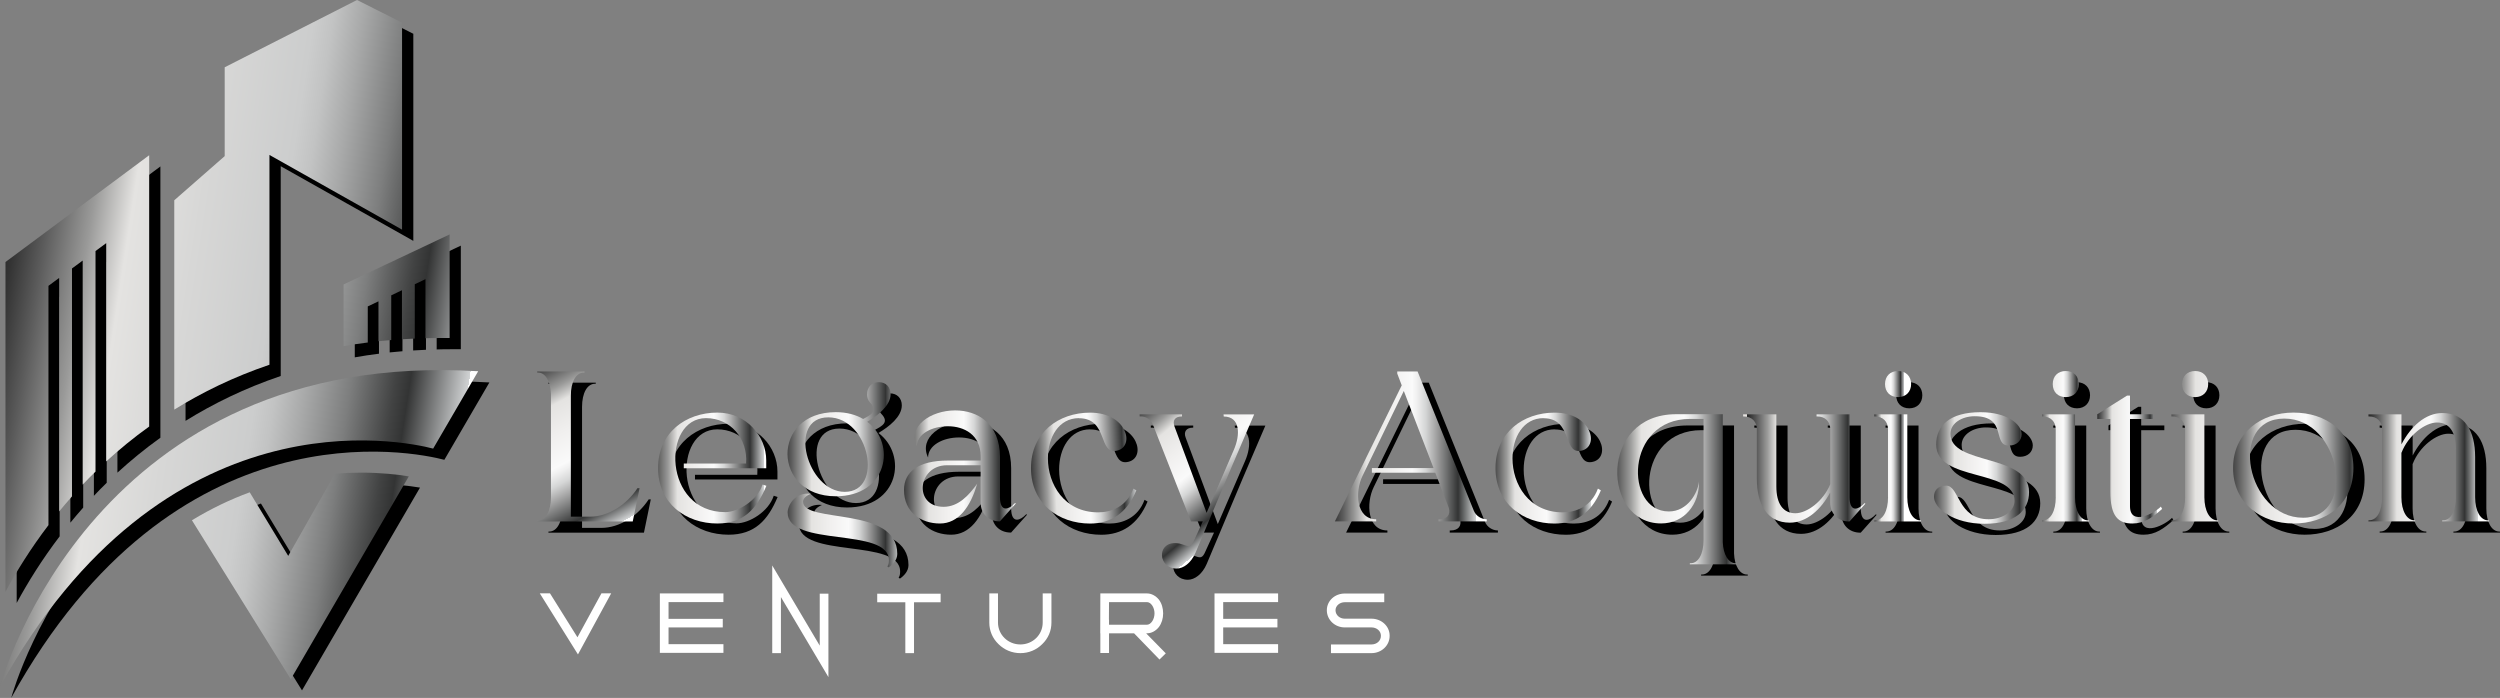 <?xml version="1.0" encoding="UTF-8"?>
<svg id="Layer_1" data-name="Layer 1" xmlns="http://www.w3.org/2000/svg" xmlns:xlink="http://www.w3.org/1999/xlink" viewBox="0 0 446.27 124.59">
  <rect x="0" y="0" width="446.27" height="124.59" fill="#808080" stroke="none"/>
  <defs>
    <style>
      .cls-1 {
        fill: url(#linear-gradient);
      }

      .cls-1, .cls-2, .cls-3, .cls-4, .cls-5, .cls-6, .cls-7, .cls-8, .cls-9, .cls-10, .cls-11, .cls-12, .cls-13, .cls-14, .cls-15, .cls-16, .cls-17, .cls-18, .cls-19, .cls-20, .cls-21, .cls-22, .cls-23, .cls-24 {
        stroke-width: 0px;
      }

      .cls-2 {
        fill: url(#linear-gradient-11);
      }

      .cls-3 {
        fill: url(#linear-gradient-12);
      }

      .cls-4 {
        fill: url(#linear-gradient-13);
      }

      .cls-5 {
        fill: url(#linear-gradient-10);
      }

      .cls-6 {
        fill: url(#linear-gradient-17);
      }

      .cls-7 {
        fill: url(#linear-gradient-16);
      }

      .cls-8 {
        fill: url(#linear-gradient-19);
      }

      .cls-9 {
        fill: url(#linear-gradient-15);
      }

      .cls-10 {
        fill: url(#linear-gradient-21);
      }

      .cls-11 {
        fill: url(#linear-gradient-18);
      }

      .cls-12 {
        fill: url(#linear-gradient-14);
      }

      .cls-13 {
        fill: url(#linear-gradient-22);
      }

      .cls-14 {
        fill: url(#linear-gradient-20);
      }

      .cls-15 {
        fill: url(#linear-gradient-4);
      }

      .cls-16 {
        fill: url(#linear-gradient-2);
      }

      .cls-17 {
        fill: url(#linear-gradient-3);
      }

      .cls-18 {
        fill: url(#linear-gradient-8);
      }

      .cls-19 {
        fill: url(#linear-gradient-9);
      }

      .cls-20 {
        fill: url(#linear-gradient-7);
      }

      .cls-21 {
        fill: url(#linear-gradient-5);
      }

      .cls-22 {
        fill: url(#linear-gradient-6);
      }

      .cls-24 {
        fill: #fff;
      }
    </style>
    <linearGradient id="linear-gradient" x1="92.76" y1="65.89" x2="108.11" y2="94.66" gradientUnits="userSpaceOnUse">
      <stop offset="0" stop-color="#e5e2df"/>
      <stop offset="0" stop-color="#d6d3d0"/>
      <stop offset="0" stop-color="#afacaa"/>
      <stop offset="0" stop-color="#706e6d"/>
      <stop offset="0" stop-color="#262626"/>
      <stop offset=".03" stop-color="#343434"/>
      <stop offset=".09" stop-color="#5b5b5b"/>
      <stop offset=".18" stop-color="#9a9a99"/>
      <stop offset=".26" stop-color="#e4e3e1"/>
      <stop offset=".41" stop-color="#f0efee"/>
      <stop offset=".57" stop-color="#fafafa"/>
      <stop offset=".6" stop-color="#f0f0f0"/>
      <stop offset=".66" stop-color="#d5d6d6"/>
      <stop offset=".72" stop-color="#ababab"/>
      <stop offset=".8" stop-color="#707171"/>
      <stop offset=".88" stop-color="#333434"/>
      <stop offset="1" stop-color="#d1d3d4"/>
      <stop offset="1" stop-color="#fff"/>
    </linearGradient>
    <linearGradient id="linear-gradient-2" x1="115.5" y1="83.55" x2="136.39" y2="83.55" xlink:href="#linear-gradient"/>
    <linearGradient id="linear-gradient-3" x1="139.33" y1="84.75" x2="160.63" y2="84.75" xlink:href="#linear-gradient"/>
    <linearGradient id="linear-gradient-4" x1="160.5" y1="83.36" x2="180.8" y2="83.36" xlink:href="#linear-gradient"/>
    <linearGradient id="linear-gradient-5" x1="183.27" y1="83.99" x2="202.8" y2="83.23" xlink:href="#linear-gradient"/>
    <linearGradient id="linear-gradient-6" x1="203.14" y1="71.9" x2="220.61" y2="92.9" xlink:href="#linear-gradient"/>
    <linearGradient id="linear-gradient-7" x1="237.09" y1="79.69" x2="263.44" y2="79.69" gradientUnits="userSpaceOnUse">
      <stop offset=".02" stop-color="#262626"/>
      <stop offset=".04" stop-color="#343434"/>
      <stop offset=".1" stop-color="#5b5b5b"/>
      <stop offset=".18" stop-color="#9a9a99"/>
      <stop offset=".26" stop-color="#e4e3e1"/>
      <stop offset=".41" stop-color="#f0efee"/>
      <stop offset=".57" stop-color="#fafafa"/>
      <stop offset=".6" stop-color="#f0f0f0"/>
      <stop offset=".66" stop-color="#d5d6d6"/>
      <stop offset=".72" stop-color="#ababab"/>
      <stop offset=".8" stop-color="#707171"/>
      <stop offset=".88" stop-color="#333434"/>
      <stop offset="1" stop-color="#d1d3d4"/>
      <stop offset="1" stop-color="#fff"/>
    </linearGradient>
    <linearGradient id="linear-gradient-8" x1="265.68" y1="83.55" x2="283.92" y2="83.55" xlink:href="#linear-gradient"/>
    <linearGradient id="linear-gradient-9" x1="286.59" y1="87.35" x2="311.15" y2="87.35" xlink:href="#linear-gradient"/>
    <linearGradient id="linear-gradient-10" x1="311.8" y1="83.63" x2="332.28" y2="83.63" xlink:href="#linear-gradient"/>
    <linearGradient id="linear-gradient-11" x1="334.38" y1="79.65" x2="339.92" y2="79.65" xlink:href="#linear-gradient"/>
    <linearGradient id="linear-gradient-12" x1="344.03" y1="83.53" x2="362.75" y2="83.53" xlink:href="#linear-gradient"/>
    <linearGradient id="linear-gradient-13" x1="363.8" y1="79.65" x2="371.69" y2="79.65" xlink:href="#linear-gradient"/>
    <linearGradient id="linear-gradient-14" x1="374.15" y1="82.04" x2="385.11" y2="82.04" xlink:href="#linear-gradient"/>
    <linearGradient id="linear-gradient-15" x1="385.8" y1="79.65" x2="409.34" y2="79.65" xlink:href="#linear-gradient"/>
    <linearGradient id="linear-gradient-16" x1="397.21" y1="83.55" x2="422.5" y2="83.55" gradientUnits="userSpaceOnUse">
      <stop offset="0" stop-color="#262626"/>
      <stop offset=".03" stop-color="#343434"/>
      <stop offset=".09" stop-color="#5b5b5b"/>
      <stop offset=".18" stop-color="#9a9a99"/>
      <stop offset=".26" stop-color="#e4e3e1"/>
      <stop offset=".41" stop-color="#f0efee"/>
      <stop offset=".57" stop-color="#fafafa"/>
      <stop offset=".6" stop-color="#f0f0f0"/>
      <stop offset=".66" stop-color="#d5d6d6"/>
      <stop offset=".72" stop-color="#ababab"/>
      <stop offset=".8" stop-color="#707171"/>
      <stop offset=".88" stop-color="#333434"/>
      <stop offset="1" stop-color="#d1d3d4"/>
      <stop offset="1" stop-color="#fff"/>
    </linearGradient>
    <linearGradient id="linear-gradient-17" x1="422.78" y1="83.4" x2="442.3" y2="83.4" xlink:href="#linear-gradient"/>
    <linearGradient id="linear-gradient-18" x1="1.98" y1="29.57" x2="87.63" y2="42.75" gradientUnits="userSpaceOnUse">
      <stop offset="0" stop-color="#e5e2df"/>
      <stop offset="0" stop-color="#d6d3d0"/>
      <stop offset="0" stop-color="#afacaa"/>
      <stop offset="0" stop-color="#706e6d"/>
      <stop offset="0" stop-color="#262626"/>
      <stop offset=".03" stop-color="#343434"/>
      <stop offset=".09" stop-color="#5b5b5b"/>
      <stop offset=".18" stop-color="#9a9a99"/>
      <stop offset=".26" stop-color="#e4e3e1"/>
      <stop offset=".4" stop-color="#d7d7d6"/>
      <stop offset=".57" stop-color="#cccdcd"/>
      <stop offset=".61" stop-color="#c2c3c3"/>
      <stop offset=".67" stop-color="#a8a9a9"/>
      <stop offset=".76" stop-color="#7d7e7e"/>
      <stop offset=".85" stop-color="#424343"/>
      <stop offset=".88" stop-color="#333434"/>
      <stop offset="1" stop-color="#d1d3d4"/>
      <stop offset="1" stop-color="#fff"/>
    </linearGradient>
    <linearGradient id="linear-gradient-19" x1="-7.68" y1="92.34" x2="77.97" y2="105.52" xlink:href="#linear-gradient-18"/>
    <linearGradient id="linear-gradient-20" x1="-3.33" y1="64.04" x2="82.32" y2="77.22" xlink:href="#linear-gradient-18"/>
    <linearGradient id="linear-gradient-21" x1=".23" y1="40.95" x2="85.87" y2="54.13" xlink:href="#linear-gradient-18"/>
    <linearGradient id="linear-gradient-22" x1="-6.83" y1="86.81" x2="78.82" y2="99.99" xlink:href="#linear-gradient-18"/>
  </defs>
  <path class="cls-24" d="m103.17,116.82l-6.81-10.9h1.82l4.9,7.84,4.28-7.84h1.74l-5.93,10.9Z"/>
  <path class="cls-24" d="m129.14,116.54h-11.35v-10.61h11.35v1.55h-9.8v2.99h9.68v1.53h-9.68v2.99h9.8v1.55Z"/>
  <path class="cls-24" d="m139.4,116.59h-1.55v-15.65l8.48,14.31v-9.27h1.55v14.89l-8.48-14.29v10.01Z"/>
  <path class="cls-24" d="m156.58,105.98h11.33v1.53h-4.75v9.08h-1.55v-9.08h-5.02v-1.53Z"/>
  <path class="cls-24" d="m187.69,105.93v5.21c0,1.46-.57,2.82-1.65,3.85-1.03,1.03-2.41,1.6-3.89,1.6s-2.87-.57-3.9-1.6c-1.08-1.03-1.65-2.39-1.65-3.85v-5.21h1.55v5.21c0,2.15,1.77,3.9,3.99,3.9s3.99-1.74,3.99-3.9v-5.21h1.55Z"/>
  <path class="cls-24" d="m204.59,113.05l3.51,3.58-1.12,1.1-4.54-4.68h-4.47v3.51h-1.55v-3.51h-.02l.02-7.12h8.32c.79,0,1.55.41,2.13,1.1.5.67.76,1.53.76,2.46s-.26,1.77-.76,2.44c-.57.72-1.34,1.12-2.13,1.12h-.14Zm.14-1.53c.72,0,1.36-.96,1.36-2.03s-.64-2.01-1.36-2.01h-6.76l-.02,3.13h.02v.91h6.76Z"/>
  <path class="cls-24" d="m228.15,116.54h-11.35v-10.61h11.35v1.55h-9.8v2.99h9.68v1.53h-9.68v2.99h9.8v1.55Z"/>
  <path class="cls-24" d="m248.06,113.46v.07c0,1.7-1.46,3.06-3.23,3.06h-7.24v-1.55h7.24c.93,0,1.67-.65,1.67-1.51v-.07c0-.81-.74-1.46-1.67-1.46h-4.78c-1.77,0-3.2-1.36-3.2-3.06s1.43-2.99,3.2-2.99h7.05v1.55h-7.05c-.91,0-1.65.65-1.65,1.43,0,.86.74,1.51,1.65,1.51h4.78c1.77,0,3.23,1.34,3.23,3.01Z"/>
  <path class="cls-23" d="m103.9,72.63v21.6h3.48c3.17,0,6.46-2.1,8.41-5.08h.38l-1.22,5.93h-17.05v-.19h.12c1.41,0,2.33-1.68,2.33-4.13v-18.47c-.11-2.26-.99-3.79-2.33-3.79h-.12v-.19h8.45v.19h-.12c-1.42,0-2.33,1.68-2.33,4.13Z"/>
  <path class="cls-23" d="m124.05,84.75h11.13c.34-4.51-2.83-8.11-7.15-8.11-7.91,0-7.69,16.78,3.44,16.78,2.26,0,5.73-2.06,6.65-4.93l.69.23c-1.72,4.13-4.09,6.73-8.75,6.73-5.62,0-10.59-3.56-10.59-9.9s4.97-9.9,10.59-9.9c5.12,0,8.72,4.17,8.72,8.53v1.41h-14.72v-.84Z"/>
  <path class="cls-23" d="m156.78,72.36c0-1.26.84-2.14,2.1-2.14s2.1.88,2.1,2.14c0,2.03-2.29,3.82-4.17,4.93,5.24,3.94,3.63,13.3-5.62,13.3-11.35,0-11.62-15.02,0-15.02,1.95,0,3.59.46,4.89,1.22,1.38-.73,2.72-1.41,1.22-2.94-.34-.38-.53-.88-.53-1.49Zm3.63,30.74c.19-.23.27-.57.27-1.07,0-6.04-18.08-2.22-18.08-8.56,0-1.22,1.3-3.67,4.13-3.33-.96.42-1.38.92-1.38,1.41,0,3.98,16.82.69,16.82,9.33,0,1.07-.8,1.91-1.53,2.41l-.23-.19Zm-7.61-13.3c7,0,4.43-13.3-2.94-13.3s-3.82,13.3,2.94,13.3Z"/>
  <path class="cls-23" d="m177.05,85.05h-6c-5.28,0-6.04,7.42-.61,7.42,2.68,0,4.55-2.1,6-4.13-1.19,4.13-3.33,7.11-6.65,7.11s-6.42-1.95-6.42-6c0-3.21,2.56-5.24,7.84-5.24h5.85v-.73c0-3.86-2.94-5.39-5.85-5.39s-5.54,1.41-5.54,3.59c-1.72-3.59,2.48-6.42,6.84-6.42,3.94,0,7.99,2.29,7.99,8.33v7.15c0,1.41.42,2.03,1.03,2.03.46,0,1.07-.34,1.68-.99l.11.12-2.83,3.17h-.04c-2.03,0-3.4-1.38-3.4-3.4v-6.61Z"/>
  <path class="cls-23" d="m194.6,76.64c-3.59,0-5.54,3.4-5.54,7.19,0,4.55,2.87,9.63,8.98,9.63,2.29,0,5.09-.99,6.27-4.24l.54.31c-1.72,4.13-4.63,5.93-8.26,5.93-5.62,0-10.55-3.56-10.55-9.9s4.93-9.9,10.55-9.9c6.61,0,8.03,6,4.86,6.77-3.48.88-1.53-5.77-6.84-5.77Z"/>
  <path class="cls-23" d="m216.7,95.07h-2.1l-6.8-17.28c-.35-.88-1.19-1.45-2.14-1.45h-.23v-.38h7.57v.38h-.08c-1.15,0-1.68.73-1.26,1.8l5.73,15.41,4.86-11.24c1.22-2.79,1.11-5.96-1.8-5.96l-.04-.38h5.47l-4.05,9.44-6.42,15.25c-.8,1.87-2.18,2.83-3.36,2.83-3.25,0-3.67-4.55-.27-4.55,1.07,0,1.8.54,2.41.54.31,0,.57-.19.84-.73l1.68-3.67Z"/>
  <path class="cls-23" d="m247.67,95.07h-7.38l11.93-24.28-.8-2.1v-.38h3.63l10.05,24.89c.38.88,1.3,1.49,2.29,1.49v.38h-8.6v-.38h.15c1.38,0,2.03-.8,1.68-2.03l-2.41-6.27h-11.32v-.84h11.01l-5.31-13.76-7.38,15.18c-1.38,2.83-1.15,7.72,2.45,7.72v.38Z"/>
  <path class="cls-23" d="m277.53,76.64c-3.59,0-5.54,3.4-5.54,7.19,0,4.55,2.87,9.63,8.98,9.63,2.29,0,5.09-.99,6.27-4.24l.53.31c-1.72,4.13-4.63,5.93-8.26,5.93-5.62,0-10.55-3.56-10.55-9.9s4.93-9.9,10.55-9.9c6.61,0,8.03,6,4.86,6.77-3.48.88-1.53-5.77-6.84-5.77Z"/>
  <path class="cls-23" d="m309.54,75.96v22.82c.08,2.26,1.03,3.78,2.33,3.78h.12v.19h-8.33v-.19h.12c1.41,0,2.33-1.68,2.33-4.13v-21.64h-2.41c-11.62,0-11.74,16.52-3.79,16.52,3.36,0,5.16-3.29,5.39-5.35.08,4.09-2.64,7.49-6.77,7.49-10.59,0-11.12-19.5,2.68-19.5h8.33Z"/>
  <path class="cls-23" d="m328.73,89.87c-1.64,3.06-4.21,5.43-7.23,5.43-4.05,0-5.89-3.25-5.89-7.84v-8.83c0-1.38-.92-2.29-2.33-2.29h-.12v-.38h5.93v12.88c0,3.06,1.19,4.78,3.4,4.78,2.03,0,4.97-2.1,6.23-5.2v-9.79c0-1.38-.92-2.29-2.33-2.29h-.12v-.38h5.89v14.8c0,1.41.42,2.03,1.03,2.03.46,0,1.07-.34,1.68-.99l.11.12-2.83,3.17h-.04c-2.03,0-3.4-1.38-3.4-3.4v-1.8Z"/>
  <path class="cls-23" d="m339.02,90.75v-12.12c0-1.38-.92-2.29-2.33-2.29h-.11v-.38h5.89v14.8c0,2.45.96,4.13,2.33,4.13h.12v.19h-8.33v-.19h.11c1.42,0,2.33-1.68,2.33-4.13Zm1.8-22.52c1.42,0,2.33.96,2.33,2.33s-.92,2.33-2.33,2.33-2.33-.92-2.33-2.33.92-2.33,2.33-2.33Z"/>
  <path class="cls-23" d="m362.87,79.51c0,1.19-.92,2.03-2.26,2.03-3.06,0-.19-5.24-6.12-5.24-2.22,0-4.32,1.22-4.32,3.14,0,5.7,14.03,3.48,14.03,10.4,0,3.25-2.41,5.66-7.95,5.66s-9.02-2.75-9.02-4.82c0-1.03.61-1.99,2.18-1.99,2.37,0,2.03,6,7.57,6,2.49,0,4.63-1.41,4.63-3.29,0-5.77-13.99-3.36-13.99-10.05,0-3.4,2.49-5.77,7.91-5.77,4.74,0,7.34,2.14,7.34,3.94Z"/>
  <path class="cls-23" d="m368.96,90.75v-12.12c0-1.38-.92-2.29-2.33-2.29h-.11v-.38h5.89v14.8c0,2.45.96,4.13,2.33,4.13h.12v.19h-8.33v-.19h.11c1.42,0,2.33-1.68,2.33-4.13Zm1.8-22.52c1.42,0,2.33.96,2.33,2.33s-.92,2.33-2.33,2.33-2.33-.92-2.33-2.33.92-2.33,2.33-2.33Z"/>
  <path class="cls-23" d="m387.73,92.43l.23.42c-1.68,1.49-3.21,2.6-5.31,2.6-2.49,0-3.94-1.22-3.94-5.7v-12.96h-2.33v-.84l5.31-3.33h.53v3.33h4.13v.84h-4.13v15.56c0,3.67,4.43,1.22,5.51.08Z"/>
  <path class="cls-23" d="m392.05,90.75v-12.12c0-1.38-.92-2.29-2.33-2.29h-.11v-.38h5.89v14.8c0,2.45.96,4.13,2.33,4.13h.12v.19h-8.33v-.19h.11c1.42,0,2.33-1.68,2.33-4.13Zm1.8-22.52c1.42,0,2.33.96,2.33,2.33s-.92,2.33-2.33,2.33-2.33-.92-2.33-2.33.92-2.33,2.33-2.33Z"/>
  <path class="cls-23" d="m411.4,75.65c5.7,0,10.7,3.29,10.7,9.9s-5.01,9.9-10.7,9.9-10.78-3.56-10.78-9.9,5.05-9.9,10.78-9.9Zm1.72,18.77c9.63,0,6.8-17.7-3.36-17.7s-6.73,17.7,3.36,17.7Z"/>
  <path class="cls-23" d="m430.67,82.8v7.95c0,2.45.96,4.13,2.33,4.13h.12v.19h-8.33v-.19h.11c1.42,0,2.33-1.68,2.33-4.13v-12.12c0-1.38-.92-2.29-2.33-2.29h-.11v-.38h5.89v5.35c1.64-3.14,4.24-5.58,7.3-5.58,4.05,0,5.85,3.25,5.85,7.84v7.19c0,2.45.95,4.13,2.33,4.13h.12v.19h-8.33v-.19h.12c1.42,0,2.33-1.68,2.33-4.13v-8.56c0-3.06-1.15-4.78-3.36-4.78-2.1,0-5.12,2.22-6.35,5.39Z"/>
  <g>
    <g>
      <path class="cls-23" d="m73.78,6.05v36.95l-23.67-13.33v37.45c-6.4,2.17-12.03,4.93-16.99,8.01v-37.37l9-7.88v-15.86l23.62-12.03,8.04,4.04Z"/>
      <path class="cls-23" d="m74.98,87.03l-21.07,36.21-17.65-28.37c3.48-2.11,6.94-3.75,10.32-4.99l6.87,11.35,8.34-14.68c1.62-.12,3.18-.18,4.68-.18,3.56,0,6.47.33,8.5.67Z"/>
    </g>
    <g>
      <path class="cls-23" d="m28.63,29.72v48.42c-2.81,2.01-5.35,4.11-7.67,6.23v-38.97l-1.91,1.41v39.37c-.79.77-1.57,1.56-2.29,2.33v-40l-1.91,1.41v40.69c-.4.46-.8.91-1.19,1.37-.37.44-.74.88-1.1,1.32v-41.69l-1.91,1.41v42.72c-3.16,4.15-5.68,8.21-7.67,11.89v-58.86l25.65-19.06Z"/>
      <path class="cls-23" d="m82.26,43.83v18.51c-.54,0-1.08,0-1.62,0h0c-.91,0-1.81,0-2.69.04v-10.55l-1.91.91v9.7c-.77.04-1.54.08-2.29.12v-8.75l-1.91.91v7.98c-.77.06-1.53.13-2.28.21v-7.12l-1.91.91v6.44c-1.47.18-2.91.4-4.32.65v-11.01l18.95-8.94Z"/>
      <path class="cls-23" d="m87.36,68.27l-8.04,13.81c-5.35-1.4-48.03-10.51-77.32,42.5.49-1.77,17.17-60.4,85.36-56.31Z"/>
    </g>
  </g>
  <path class="cls-1" d="m101.9,70.63v21.6h3.48c3.17,0,6.46-2.1,8.41-5.08h.38l-1.22,5.93h-17.05v-.19h.12c1.41,0,2.33-1.68,2.33-4.13v-18.47c-.11-2.26-.99-3.79-2.33-3.79h-.12v-.19h8.45v.19h-.12c-1.42,0-2.33,1.68-2.33,4.13Z"/>
  <path class="cls-16" d="m122.05,82.75h11.13c.34-4.51-2.83-8.11-7.15-8.11-7.91,0-7.69,16.78,3.44,16.78,2.26,0,5.73-2.06,6.65-4.93l.69.23c-1.72,4.13-4.09,6.73-8.75,6.73-5.62,0-10.59-3.56-10.59-9.9s4.97-9.9,10.59-9.9c5.12,0,8.72,4.17,8.72,8.53v1.41h-14.72v-.84Z"/>
  <path class="cls-17" d="m154.78,70.36c0-1.26.84-2.14,2.1-2.14s2.1.88,2.1,2.14c0,2.03-2.29,3.82-4.17,4.93,5.24,3.94,3.63,13.3-5.62,13.3-11.35,0-11.62-15.02,0-15.02,1.95,0,3.59.46,4.89,1.22,1.38-.73,2.72-1.41,1.22-2.94-.34-.38-.53-.88-.53-1.49Zm3.63,30.74c.19-.23.27-.57.27-1.07,0-6.04-18.08-2.22-18.08-8.56,0-1.22,1.3-3.67,4.13-3.33-.96.42-1.38.92-1.38,1.41,0,3.98,16.82.69,16.82,9.33,0,1.07-.8,1.91-1.53,2.41l-.23-.19Zm-7.61-13.3c7,0,4.43-13.3-2.94-13.3s-3.82,13.3,2.94,13.3Z"/>
  <path class="cls-15" d="m175.05,83.05h-6c-5.28,0-6.04,7.42-.61,7.42,2.68,0,4.55-2.1,6-4.13-1.19,4.13-3.33,7.11-6.65,7.11s-6.42-1.95-6.42-6c0-3.21,2.56-5.24,7.84-5.24h5.85v-.73c0-3.86-2.94-5.39-5.85-5.39s-5.54,1.41-5.54,3.59c-1.72-3.59,2.48-6.42,6.84-6.42,3.94,0,7.99,2.29,7.99,8.33v7.15c0,1.41.42,2.03,1.03,2.03.46,0,1.07-.34,1.68-.99l.11.12-2.83,3.17h-.04c-2.03,0-3.4-1.38-3.4-3.4v-6.61Z"/>
  <path class="cls-21" d="m192.6,74.64c-3.59,0-5.54,3.4-5.54,7.19,0,4.55,2.87,9.63,8.98,9.63,2.29,0,5.09-.99,6.27-4.24l.54.31c-1.72,4.13-4.63,5.93-8.26,5.93-5.62,0-10.55-3.56-10.55-9.9s4.93-9.9,10.55-9.9c6.61,0,8.03,6,4.86,6.77-3.48.88-1.53-5.77-6.84-5.77Z"/>
  <path class="cls-22" d="m214.7,93.07h-2.1l-6.8-17.28c-.35-.88-1.19-1.45-2.14-1.45h-.23v-.38h7.57v.38h-.08c-1.15,0-1.68.73-1.26,1.8l5.73,15.41,4.86-11.24c1.22-2.79,1.11-5.96-1.8-5.96l-.04-.38h5.47l-4.05,9.44-6.42,15.25c-.8,1.87-2.18,2.83-3.36,2.83-3.25,0-3.67-4.55-.27-4.55,1.07,0,1.8.54,2.41.54.31,0,.57-.19.84-.73l1.68-3.67Z"/>
  <path class="cls-20" d="m245.67,93.07h-7.38l11.93-24.28-.8-2.1v-.38h3.63l10.05,24.89c.38.88,1.3,1.49,2.29,1.49v.38h-8.6v-.38h.15c1.38,0,2.03-.8,1.68-2.03l-2.41-6.27h-11.32v-.84h11.01l-5.31-13.76-7.38,15.18c-1.38,2.83-1.15,7.72,2.45,7.72v.38Z"/>
  <path class="cls-18" d="m275.53,74.64c-3.59,0-5.54,3.4-5.54,7.19,0,4.55,2.87,9.63,8.98,9.63,2.29,0,5.09-.99,6.27-4.24l.53.31c-1.72,4.13-4.63,5.93-8.26,5.93-5.62,0-10.55-3.56-10.55-9.9s4.93-9.9,10.55-9.9c6.61,0,8.03,6,4.86,6.77-3.48.88-1.53-5.77-6.84-5.77Z"/>
  <path class="cls-19" d="m307.53,73.95v22.82c.08,2.26,1.03,3.78,2.33,3.78h.12v.19h-8.33v-.19h.12c1.41,0,2.33-1.68,2.33-4.13v-21.64h-2.41c-11.62,0-11.74,16.52-3.79,16.52,3.36,0,5.16-3.29,5.39-5.35.08,4.09-2.64,7.49-6.77,7.49-10.59,0-11.12-19.5,2.68-19.5h8.33Z"/>
  <path class="cls-5" d="m326.73,87.87c-1.64,3.06-4.21,5.43-7.23,5.43-4.05,0-5.89-3.25-5.89-7.84v-8.83c0-1.38-.92-2.29-2.33-2.29h-.12v-.38h5.93v12.88c0,3.06,1.19,4.78,3.4,4.78,2.03,0,4.97-2.1,6.23-5.2v-9.79c0-1.38-.92-2.29-2.33-2.29h-.12v-.38h5.89v14.8c0,1.41.42,2.03,1.03,2.03.46,0,1.07-.34,1.68-.99l.11.12-2.83,3.17h-.04c-2.03,0-3.4-1.38-3.4-3.4v-1.8Z"/>
  <path class="cls-2" d="m337.02,88.75v-12.12c0-1.38-.92-2.29-2.33-2.29h-.11v-.38h5.89v14.8c0,2.45.96,4.13,2.33,4.13h.12v.19h-8.33v-.19h.11c1.42,0,2.33-1.68,2.33-4.13Zm1.8-22.52c1.42,0,2.33.96,2.33,2.33s-.92,2.33-2.33,2.33-2.33-.92-2.33-2.33.92-2.33,2.33-2.33Z"/>
  <path class="cls-3" d="m360.87,77.51c0,1.19-.92,2.03-2.26,2.03-3.06,0-.19-5.24-6.12-5.24-2.22,0-4.32,1.22-4.32,3.14,0,5.7,14.03,3.48,14.03,10.4,0,3.25-2.41,5.66-7.95,5.66s-9.02-2.75-9.02-4.82c0-1.03.61-1.99,2.18-1.99,2.37,0,2.03,6,7.57,6,2.49,0,4.63-1.41,4.63-3.29,0-5.77-13.99-3.36-13.99-10.05,0-3.4,2.49-5.77,7.91-5.77,4.74,0,7.34,2.14,7.34,3.94Z"/>
  <path class="cls-4" d="m366.96,88.75v-12.12c0-1.38-.92-2.29-2.33-2.29h-.11v-.38h5.89v14.8c0,2.45.96,4.13,2.33,4.13h.12v.19h-8.33v-.19h.11c1.42,0,2.33-1.68,2.33-4.13Zm1.8-22.52c1.42,0,2.33.96,2.33,2.33s-.92,2.33-2.33,2.33-2.33-.92-2.33-2.33.92-2.33,2.33-2.33Z"/>
  <path class="cls-12" d="m385.73,90.43l.23.42c-1.68,1.49-3.21,2.6-5.31,2.6-2.49,0-3.94-1.22-3.94-5.7v-12.96h-2.33v-.84l5.31-3.33h.53v3.33h4.13v.84h-4.13v15.56c0,3.67,4.43,1.22,5.51.08Z"/>
  <path class="cls-9" d="m390.05,88.75v-12.12c0-1.38-.92-2.29-2.33-2.29h-.11v-.38h5.89v14.8c0,2.45.96,4.13,2.33,4.13h.12v.19h-8.33v-.19h.11c1.42,0,2.33-1.68,2.33-4.13Zm1.8-22.52c1.42,0,2.33.96,2.33,2.33s-.92,2.33-2.33,2.33-2.33-.92-2.33-2.33.92-2.33,2.33-2.33Z"/>
  <path class="cls-7" d="m409.4,73.65c5.7,0,10.7,3.29,10.7,9.9s-5.01,9.9-10.7,9.9-10.78-3.56-10.78-9.9,5.05-9.9,10.78-9.9Zm1.72,18.77c9.63,0,6.8-17.7-3.36-17.7s-6.73,17.7,3.36,17.7Z"/>
  <path class="cls-6" d="m428.67,80.8v7.95c0,2.45.96,4.13,2.33,4.13h.12v.19h-8.33v-.19h.11c1.42,0,2.33-1.68,2.33-4.13v-12.12c0-1.38-.92-2.29-2.33-2.29h-.11v-.38h5.89v5.35c1.64-3.14,4.24-5.58,7.3-5.58,4.05,0,5.85,3.25,5.85,7.84v7.19c0,2.45.95,4.13,2.33,4.13h.12v.19h-8.33v-.19h.12c1.42,0,2.33-1.68,2.33-4.13v-8.56c0-3.06-1.15-4.78-3.36-4.78-2.1,0-5.12,2.22-6.35,5.39Z"/>
  <g>
    <path class="cls-11" d="m71.77,4.04v36.95l-23.67-13.33v37.45c-6.4,2.17-12.03,4.93-16.99,8.01v-37.37l9-7.88v-15.86L63.73,0l8.04,4.04Z"/>
    <path class="cls-8" d="m72.98,85.03l-21.07,36.21-17.65-28.37c3.48-2.11,6.94-3.75,10.32-4.99l6.87,11.35,8.34-14.68c1.62-.12,3.18-.18,4.68-.18,3.56,0,6.47.33,8.5.67Z"/>
  </g>
  <g>
    <path class="cls-14" d="m26.63,27.72v48.42c-2.81,2.01-5.35,4.11-7.67,6.23v-38.97l-1.91,1.41v39.37c-.79.77-1.57,1.56-2.29,2.33v-40l-1.91,1.41v40.69c-.4.46-.8.91-1.19,1.37-.37.44-.74.88-1.1,1.32v-41.69l-1.91,1.41v42.72c-3.16,4.15-5.68,8.21-7.67,11.89v-58.86l25.65-19.06Z"/>
    <path class="cls-10" d="m80.26,41.83v18.51c-.54,0-1.08,0-1.62,0h0c-.91,0-1.81,0-2.69.04v-10.55l-1.91.91v9.7c-.77.04-1.54.08-2.29.12v-8.75l-1.91.91v7.98c-.77.06-1.53.13-2.28.21v-7.12l-1.91.91v6.44c-1.47.18-2.91.4-4.32.65v-11.01l18.95-8.94Z"/>
    <path class="cls-13" d="m85.36,66.27l-8.04,13.81c-5.35-1.4-48.03-10.51-77.32,42.5.49-1.77,17.17-60.4,85.36-56.31Z"/>
  </g>
</svg>